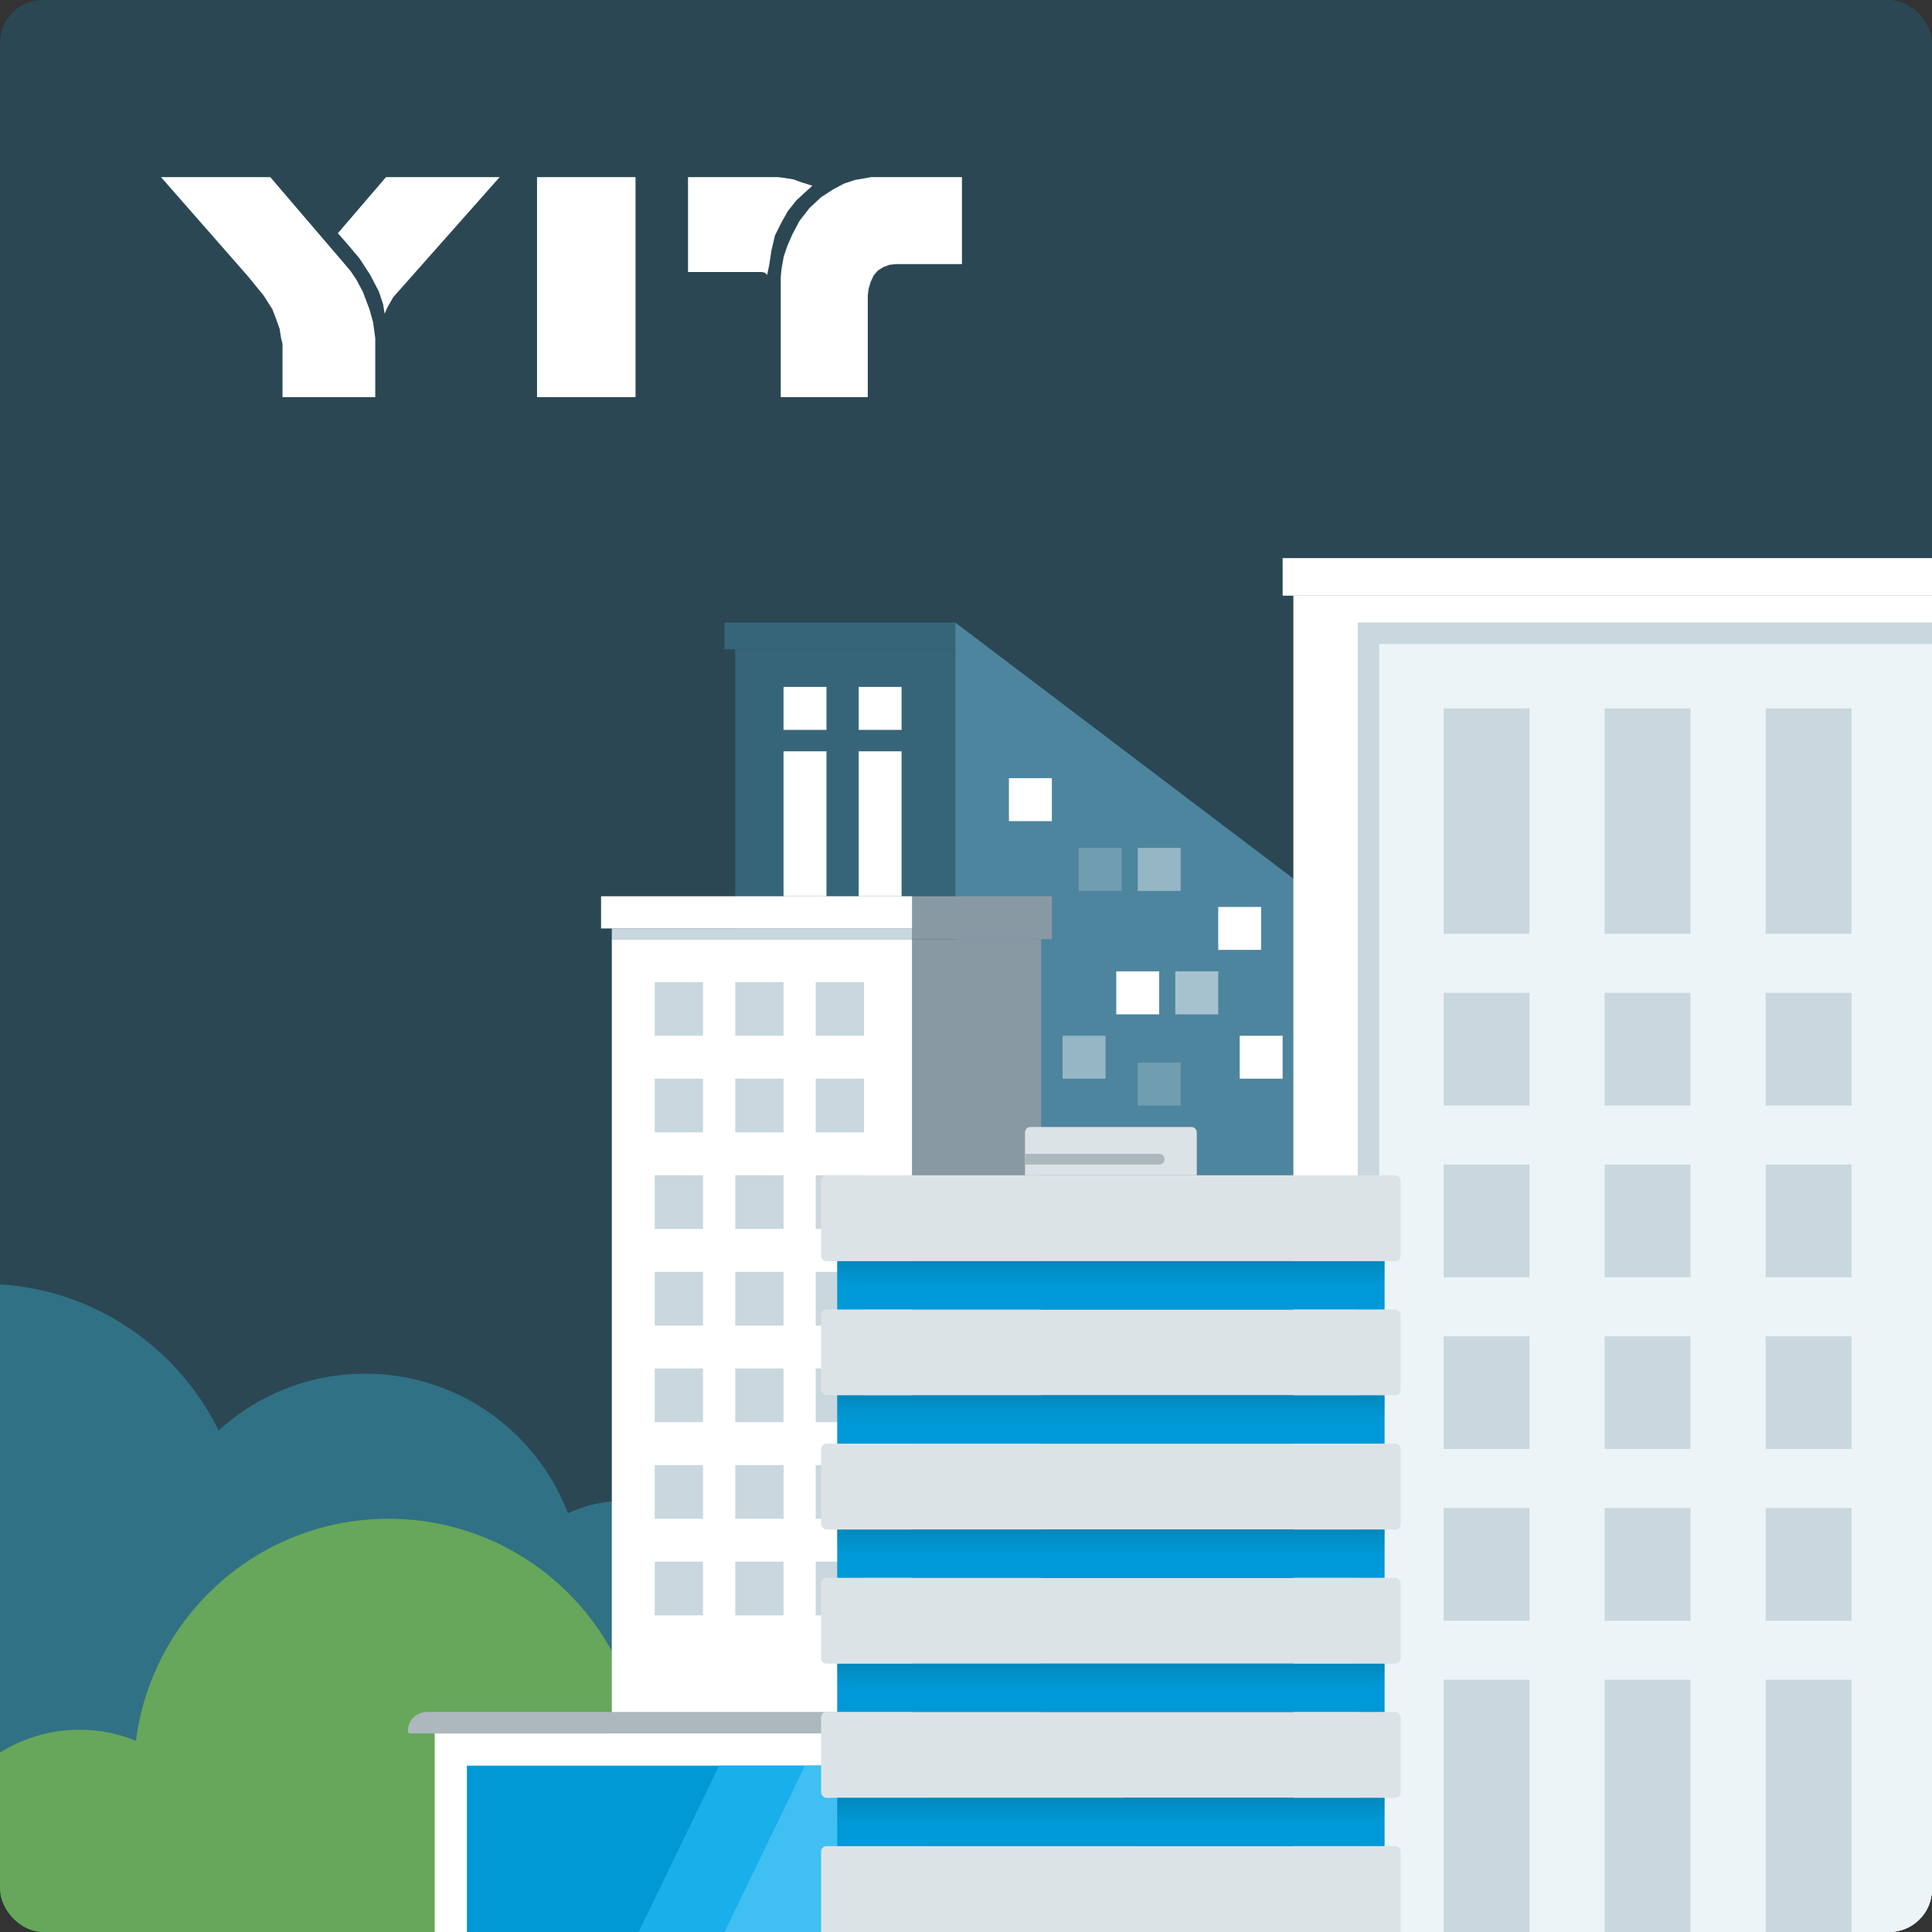 <svg width="360" height="360" viewBox="0 0 360 360" fill="none" xmlns="http://www.w3.org/2000/svg">
<rect x="0" y="0" width="360" height="360" fill="#333333" stroke="none"/>
<g clip-path="url(#clip0_2134_77576)">
<rect width="360" height="360" rx="8" fill="#2B4754"/>
<path fill-rule="evenodd" clip-rule="evenodd" d="M30 33.003H50.362L63.891 48.81L65.366 50.554L66.441 52.161L67.644 54.44L68.853 57.653L69.522 60.066L69.923 63.014V73.998H52.643V64.083L52.374 63.014L52.106 61.27L51.434 59.397L50.765 57.653L49.158 55.109L46.211 51.492L30 33.003Z" fill="white"/>
<path fill-rule="evenodd" clip-rule="evenodd" d="M71.933 33.002H93.101L73.273 55.377L72.201 57.252L71.667 58.459L71.398 56.715L70.59 54.305L68.983 51.223L66.978 48.141L64.831 45.596L62.956 43.452L71.933 33.002Z" fill="white"/>
<path d="M118.422 33.002H100.065V74H118.422V33.002Z" fill="white"/>
<path fill-rule="evenodd" clip-rule="evenodd" d="M141.866 50.685H128.201V33H144.948L146.02 33.134L147.762 33.403L149.237 33.938L151.378 34.609L150.04 35.816L148.433 37.288L146.826 39.298L145.62 41.442L144.411 43.855L143.744 46.668L143.341 49.347L142.941 51.223C142.941 51.223 142.672 50.954 142.54 50.822C142.132 50.685 141.866 50.685 141.866 50.685Z" fill="white"/>
<path fill-rule="evenodd" clip-rule="evenodd" d="M163.171 33.002H179.245V49.213H166.922L165.716 49.347L164.644 49.748L163.571 50.417L162.768 51.357L162.228 52.563L161.83 53.902L161.696 55.108V73.998H145.483V51.623L145.62 50.151L146.02 47.872L146.689 45.865L147.627 43.718L148.968 41.174L150.841 38.763L152.988 36.754L155.264 35.281L157.276 34.206L159.286 33.537L162.368 33.002H163.171Z" fill="white"/>
<circle cx="68.031" cy="296.424" r="40.455" fill="#317185"/>
<circle cx="116.159" cy="304.097" r="24.413" fill="#317185"/>
<circle cx="-3.115" cy="288.054" r="48.825" fill="#317185"/>
<circle cx="14.786" cy="350.093" r="27.786" fill="#66A75B"/>
<circle cx="141.518" cy="338.572" r="39.307" fill="#66A75B"/>
<circle cx="188.28" cy="346.027" r="23.72" fill="#66A75B"/>
<circle cx="72.391" cy="330.44" r="47.44" fill="#66A75B"/>
<path d="M178 232V116L246 167.5V171.5H243.5V232H178Z" fill="#4E859E"/>
<rect x="137" y="121" width="41" height="53" fill="#36657A"/>
<rect x="135" y="116" width="43" height="5" fill="#36657A"/>
<rect x="188" y="145" width="8" height="8" fill="white" style="mix-blend-mode:soft-light"/>
<rect x="146" y="128" width="8" height="8" fill="white" style="mix-blend-mode:soft-light"/>
<rect x="146" y="140" width="8" height="27" fill="white" style="mix-blend-mode:soft-light"/>
<rect x="160" y="128" width="8" height="8" fill="white" style="mix-blend-mode:soft-light"/>
<rect x="160" y="140" width="8" height="27" fill="white" style="mix-blend-mode:soft-light"/>
<g opacity="0.2">
<rect x="201" y="158" width="8" height="8" fill="white" style="mix-blend-mode:soft-light"/>
</g>
<rect x="208" y="181" width="8" height="8" fill="white" style="mix-blend-mode:soft-light"/>
<g opacity="0.4">
<rect x="212" y="158" width="8" height="8" fill="white" style="mix-blend-mode:soft-light"/>
</g>
<g opacity="0.5">
<rect x="219" y="181" width="8" height="8" fill="white" style="mix-blend-mode:soft-light"/>
</g>
<rect x="227" y="169" width="8" height="8" fill="white" style="mix-blend-mode:soft-light"/>
<rect x="231" y="193" width="8" height="8" fill="white" style="mix-blend-mode:soft-light"/>
<g opacity="0.4">
<rect x="198" y="193" width="8" height="8" fill="white" style="mix-blend-mode:soft-light"/>
</g>
<g opacity="0.2">
<rect x="212" y="198" width="8" height="8" fill="white" style="mix-blend-mode:soft-light"/>
</g>
<rect x="241" y="111" width="119" height="249" fill="white"/>
<rect x="253" y="116" width="107" height="244" fill="#C9D7DE"/>
<rect x="257" y="120" width="107" height="244" fill="#EDF4F8"/>
<rect x="269" y="132" width="16" height="42" fill="#C9D7DE"/>
<rect x="269" y="185" width="16" height="21" fill="#C9D7DE"/>
<rect x="269" y="217" width="16" height="21" fill="#C9D7DE"/>
<rect x="269" y="249" width="16" height="21" fill="#C9D7DE"/>
<rect x="269" y="281" width="16" height="21" fill="#C9D7DE"/>
<rect x="269" y="313" width="16" height="47" fill="#C9D7DE"/>
<rect x="299" y="132" width="16" height="42" fill="#C9D7DE"/>
<rect x="299" y="185" width="16" height="21" fill="#C9D7DE"/>
<rect x="299" y="217" width="16" height="21" fill="#C9D7DE"/>
<rect x="299" y="249" width="16" height="21" fill="#C9D7DE"/>
<rect x="299" y="281" width="16" height="21" fill="#C9D7DE"/>
<rect x="299" y="313" width="16" height="47" fill="#C9D7DE"/>
<rect x="329" y="132" width="16" height="42" fill="#C9D7DE"/>
<rect x="329" y="185" width="16" height="21" fill="#C9D7DE"/>
<rect x="329" y="217" width="16" height="21" fill="#C9D7DE"/>
<rect x="329" y="249" width="16" height="21" fill="#C9D7DE"/>
<rect x="329" y="281" width="16" height="21" fill="#C9D7DE"/>
<rect x="329" y="313" width="16" height="47" fill="#C9D7DE"/>
<rect x="239" y="104" width="121" height="7" fill="white"/>
<rect x="114" y="175" width="56" height="150" fill="white"/>
<rect x="170" y="175" width="24" height="150" fill="#8999A3"/>
<rect x="114" y="173" width="56" height="2" fill="#C9D7DE"/>
<rect x="112" y="167" width="58" height="6" fill="white"/>
<rect x="170" y="167" width="26" height="8" fill="#8999A3"/>
<rect x="122" y="183" width="9" height="10" fill="#C9D7DE"/>
<rect x="137" y="183" width="9" height="10" fill="#C9D7DE"/>
<rect x="152" y="183" width="9" height="10" fill="#C9D7DE"/>
<rect x="122" y="201" width="9" height="10" fill="#C9D7DE"/>
<rect x="137" y="201" width="9" height="10" fill="#C9D7DE"/>
<rect x="152" y="201" width="9" height="10" fill="#C9D7DE"/>
<rect x="122" y="219" width="9" height="10" fill="#C9D7DE"/>
<rect x="137" y="219" width="9" height="10" fill="#C9D7DE"/>
<rect x="152" y="219" width="9" height="10" fill="#C9D7DE"/>
<rect x="122" y="237" width="9" height="10" fill="#C9D7DE"/>
<rect x="137" y="237" width="9" height="10" fill="#C9D7DE"/>
<rect x="152" y="237" width="9" height="10" fill="#C9D7DE"/>
<rect x="122" y="255" width="9" height="10" fill="#C9D7DE"/>
<rect x="137" y="255" width="9" height="10" fill="#C9D7DE"/>
<rect x="152" y="255" width="9" height="10" fill="#C9D7DE"/>
<rect x="122" y="273" width="9" height="10" fill="#C9D7DE"/>
<rect x="137" y="273" width="9" height="10" fill="#C9D7DE"/>
<rect x="152" y="273" width="9" height="10" fill="#C9D7DE"/>
<rect x="122" y="291" width="9" height="10" fill="#C9D7DE"/>
<rect x="137" y="291" width="9" height="10" fill="#C9D7DE"/>
<rect x="152" y="291" width="9" height="10" fill="#C9D7DE"/>
<rect x="81" y="323" width="75" height="37" fill="white"/>
<path d="M76 322.556C76 320.592 77.592 319 79.556 319H156V323H76.444C76.199 323 76 322.801 76 322.556Z" fill="#ADB8BE"/>
<rect x="87" y="329" width="69" height="31" fill="#0098D5"/>
<path d="M134 329H156V360H119L134 329Z" fill="#18AFEB"/>
<path d="M150 329H172V360H135L150 329Z" fill="#40BFF2"/>
<rect x="153" y="219" width="108" height="16" rx="1" fill="#DCE3E7"/>
<path d="M191 211C191 210.448 191.448 210 192 210H222C222.552 210 223 210.448 223 211V219H191V211Z" fill="#DCE3E7"/>
<path d="M191 217H216C216.552 217 217 216.552 217 216C217 215.448 216.552 215 216 215H191V217Z" fill="#ADB8BE"/>
<rect x="153" y="244" width="108" height="16" rx="1" fill="#DCE3E7"/>
<rect x="153" y="269" width="108" height="16" rx="1" fill="#DCE3E7"/>
<rect x="153" y="294" width="108" height="16" rx="1" fill="#DCE3E7"/>
<rect x="153" y="319" width="108" height="16" rx="1" fill="#DCE3E7"/>
<path d="M153 345C153 344.448 153.448 344 154 344H260C260.552 344 261 344.448 261 345V360H153V345Z" fill="#DCE3E7"/>
<rect x="156" y="235" width="102" height="9" fill="#0099D7"/>
<rect x="156" y="235" width="102" height="9" fill="url(#paint0_linear_2134_77576)" fill-opacity="0.2" style="mix-blend-mode:multiply"/>
<rect x="156" y="260" width="102" height="9" fill="#0099D7"/>
<rect x="156" y="260" width="102" height="9" fill="url(#paint1_linear_2134_77576)" fill-opacity="0.2" style="mix-blend-mode:multiply"/>
<rect x="156" y="285" width="102" height="9" fill="#0099D7"/>
<rect x="156" y="285" width="102" height="9" fill="url(#paint2_linear_2134_77576)" fill-opacity="0.2" style="mix-blend-mode:multiply"/>
<rect x="156" y="310" width="102" height="9" fill="#0099D7"/>
<rect x="156" y="310" width="102" height="9" fill="url(#paint3_linear_2134_77576)" fill-opacity="0.2" style="mix-blend-mode:multiply"/>
<rect x="156" y="335" width="102" height="9" fill="#0099D7"/>
<rect x="156" y="335" width="102" height="9" fill="url(#paint4_linear_2134_77576)" fill-opacity="0.2" style="mix-blend-mode:multiply"/>
</g>
<defs>
<linearGradient id="paint0_linear_2134_77576" x1="207" y1="235" x2="207" y2="239.5" gradientUnits="userSpaceOnUse">
<stop stop-color="#0C4456"/>
<stop offset="1" stop-color="#0C4456" stop-opacity="0"/>
</linearGradient>
<linearGradient id="paint1_linear_2134_77576" x1="207" y1="260" x2="207" y2="264.5" gradientUnits="userSpaceOnUse">
<stop stop-color="#0C4456"/>
<stop offset="1" stop-color="#0C4456" stop-opacity="0"/>
</linearGradient>
<linearGradient id="paint2_linear_2134_77576" x1="207" y1="285" x2="207" y2="289.5" gradientUnits="userSpaceOnUse">
<stop stop-color="#0C4456"/>
<stop offset="1" stop-color="#0C4456" stop-opacity="0"/>
</linearGradient>
<linearGradient id="paint3_linear_2134_77576" x1="207" y1="310" x2="207" y2="314.5" gradientUnits="userSpaceOnUse">
<stop stop-color="#0C4456"/>
<stop offset="1" stop-color="#0C4456" stop-opacity="0"/>
</linearGradient>
<linearGradient id="paint4_linear_2134_77576" x1="207" y1="335" x2="207" y2="339.5" gradientUnits="userSpaceOnUse">
<stop stop-color="#0C4456"/>
<stop offset="1" stop-color="#0C4456" stop-opacity="0"/>
</linearGradient>
<clipPath id="clip0_2134_77576">
<rect width="360" height="360" rx="8" fill="white"/>
</clipPath>
</defs>
</svg>
